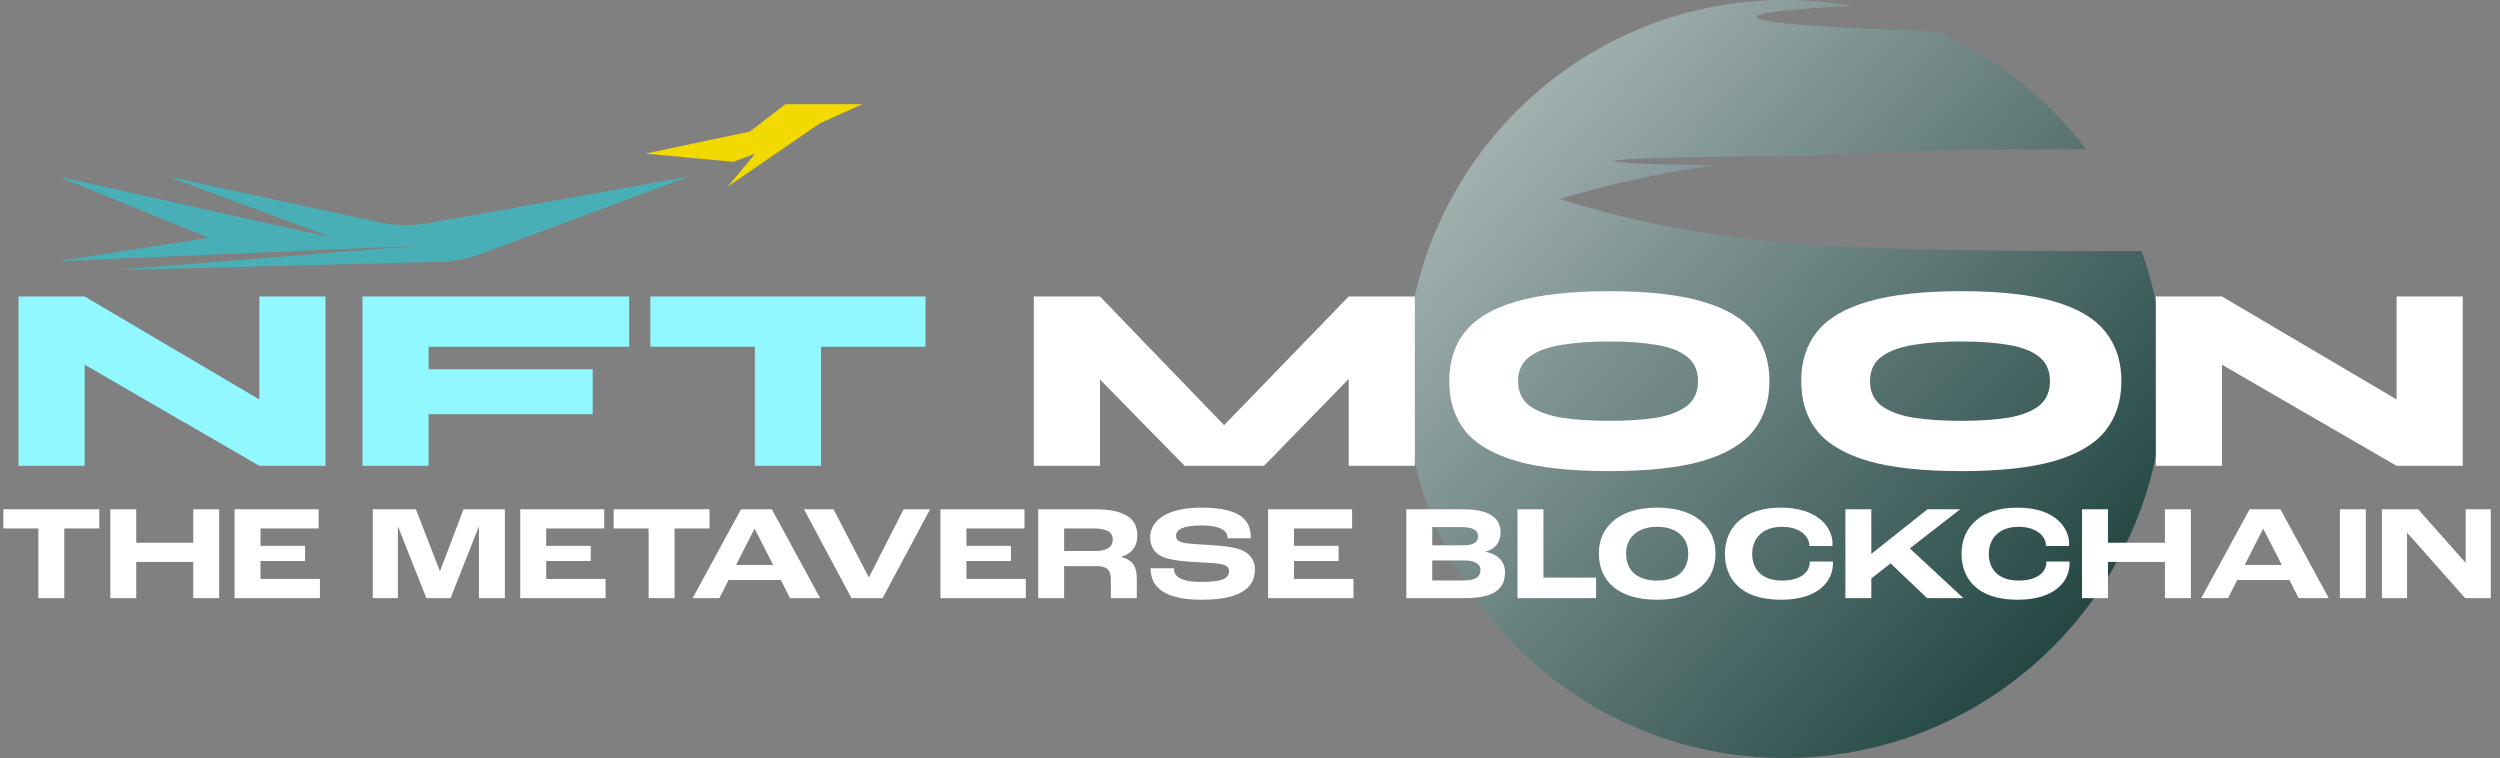 <?xml version="1.0" encoding="UTF-8"?> <svg xmlns="http://www.w3.org/2000/svg" width="907" height="275" viewBox="0 0 907 275" fill="none"><rect x="0" y="0" width="907" height="275" fill="#808080" stroke="none"/> <path fill-rule="evenodd" clip-rule="evenodd" d="M647.5 275C723.439 275 785 213.439 785 137.5C785 121.21 782.167 105.582 776.968 91.082C774.501 91.09 772.022 91.094 769.531 91.094C665.59 91.094 620.859 89.375 565.859 72.188C584.828 66.556 602.575 62.663 621.95 59.978C600.423 59.697 585.625 59.113 585.625 58.437C585.625 57.488 614.866 56.719 650.937 56.719C651.818 56.719 652.695 56.719 653.568 56.72C681.135 54.723 713.649 54.222 756.867 54.151C742.7 35.589 723.915 20.742 702.227 11.322C663.108 10.224 637.239 8.321 637.239 6.157C637.239 4.621 650.258 3.217 671.792 2.139C663.907 0.733 655.789 0 647.5 0C571.561 0 510 61.561 510 137.5C510 213.439 571.561 275 647.5 275Z" fill="url(#paint0_linear_453_1377)"></path> <path d="M103.008 150.184L94.08 155.272V107.56H118.08V169H94.08L21.792 127.144L30.72 121.96V169H6.72V107.56H30.72L103.008 150.184ZM228.269 107.56V125.8H155.501V133.96H215.021V150.28H155.501V169H131.501V107.56H228.269ZM235.943 107.56H335.783V125.8H235.943V107.56ZM273.863 124.552H297.863V169H273.863V124.552Z" fill="#92F8FF"></path> <path d="M451.288 161.704H436.888L489.304 107.56H513.304V169H489.304V127.144L496.504 130.12L458.584 169H429.784L391.768 130.216L399.064 127.24V169H375.064V107.56H399.064L451.288 161.704ZM583.871 170.92C569.919 170.92 558.687 169.704 550.175 167.272C541.663 164.776 535.455 161.128 531.551 156.328C527.711 151.464 525.791 145.448 525.791 138.28C525.791 131.112 527.711 125.128 531.551 120.328C535.455 115.464 541.663 111.816 550.175 109.384C558.687 106.888 569.919 105.64 583.871 105.64C597.823 105.64 609.055 106.888 617.567 109.384C626.079 111.816 632.255 115.464 636.095 120.328C639.999 125.128 641.951 131.112 641.951 138.28C641.951 145.448 639.999 151.464 636.095 156.328C632.255 161.128 626.079 164.776 617.567 167.272C609.055 169.704 597.823 170.92 583.871 170.92ZM583.871 152.68C590.463 152.68 596.159 152.296 600.959 151.528C605.759 150.696 609.471 149.256 612.095 147.208C614.719 145.096 616.031 142.12 616.031 138.28C616.031 134.44 614.719 131.496 612.095 129.448C609.471 127.336 605.759 125.896 600.959 125.128C596.159 124.296 590.463 123.88 583.871 123.88C577.279 123.88 571.487 124.296 566.495 125.128C561.567 125.896 557.695 127.336 554.879 129.448C552.127 131.496 550.751 134.44 550.751 138.28C550.751 142.12 552.127 145.096 554.879 147.208C557.695 149.256 561.567 150.696 566.495 151.528C571.487 152.296 577.279 152.68 583.871 152.68ZM711.559 170.92C697.607 170.92 686.375 169.704 677.863 167.272C669.351 164.776 663.143 161.128 659.239 156.328C655.399 151.464 653.479 145.448 653.479 138.28C653.479 131.112 655.399 125.128 659.239 120.328C663.143 115.464 669.351 111.816 677.863 109.384C686.375 106.888 697.607 105.64 711.559 105.64C725.511 105.64 736.743 106.888 745.255 109.384C753.767 111.816 759.943 115.464 763.783 120.328C767.687 125.128 769.639 131.112 769.639 138.28C769.639 145.448 767.687 151.464 763.783 156.328C759.943 161.128 753.767 164.776 745.255 167.272C736.743 169.704 725.511 170.92 711.559 170.92ZM711.559 152.68C718.151 152.68 723.847 152.296 728.647 151.528C733.447 150.696 737.159 149.256 739.783 147.208C742.407 145.096 743.719 142.12 743.719 138.28C743.719 134.44 742.407 131.496 739.783 129.448C737.159 127.336 733.447 125.896 728.647 125.128C723.847 124.296 718.151 123.88 711.559 123.88C704.967 123.88 699.175 124.296 694.183 125.128C689.255 125.896 685.383 127.336 682.567 129.448C679.815 131.496 678.439 134.44 678.439 138.28C678.439 142.12 679.815 145.096 682.567 147.208C685.383 149.256 689.255 150.696 694.183 151.528C699.175 152.296 704.967 152.68 711.559 152.68ZM878.414 150.184L869.486 155.272V107.56H893.486V169H869.486L797.198 127.144L806.126 121.96V169H782.126V107.56H806.126L878.414 150.184Z" fill="white"></path> <path d="M13.916 217H23.324V191.716H36.015V184.758H1.225V191.716H13.916V217ZM40.022 217H49.429V203.868H70.108V217H79.516V184.758H70.108V196.91H49.429V184.758H40.022V217ZM85.098 217H116.066V210.042H94.506V203.525H110.676V198.037H94.506V191.716H115.576V184.758H85.098V217ZM135.246 217H144.36V191.177H144.458L154.699 217H163.47L173.662 191.177H173.76V217H183.168V184.758H168.174L159.648 207.2H159.599L150.877 184.758H135.246V217ZM188.744 217H219.712V210.042H198.152V203.525H214.322V198.037H198.152V191.716H219.222V184.758H188.744V217ZM235.325 217H244.733V191.716H257.424V184.758H222.634V191.716H235.325V217ZM286.621 217H297.548L280.006 184.758H268.834L251.292 217H260.994L264.326 210.434H283.289L286.621 217ZM267.07 204.946L273.734 191.814H273.783L280.496 204.946H267.07ZM308.926 217H320.196L337.444 184.758H327.84L315.247 209.454H315.198L302.409 184.758H291.678L308.926 217ZM341.199 217H372.167V210.042H350.607V203.525H366.777V198.037H350.607V191.716H371.677V184.758H341.199V217ZM376.657 217H386.065V205.387H397.727C401.745 205.387 403.019 206.906 403.019 210.238V217H412.427V210.238C412.427 206.857 411.888 203.28 406.792 202.104V202.006C411.251 200.683 412.623 197.547 412.623 194.313C412.623 188.531 408.899 184.758 396.943 184.758H376.657V217ZM386.065 199.899V191.716H396.551C401.99 191.716 403.705 193.382 403.705 195.685C403.705 198.184 402.039 199.899 397.384 199.899H386.065ZM435.933 217.588C452.544 217.588 455.288 211.561 455.288 206.465C455.288 203.378 453.524 200.83 450.437 199.556C447.693 198.429 443.675 198.037 438.971 197.743C435.345 197.498 430.494 197.302 428.73 196.763C427.358 196.322 426.672 195.587 426.672 194.362C426.672 192.059 429.367 190.638 435.835 190.638C442.499 190.638 445.39 192.353 445.39 195.293H453.818C453.818 189.462 451.172 184.17 435.835 184.17C423.046 184.17 417.264 189.07 417.264 195.048C417.264 198.184 418.832 200.487 421.184 201.712C423.83 203.084 428.534 203.623 432.797 203.868C436.374 204.064 441.323 204.26 443.332 204.701C445.047 205.093 445.88 205.877 445.88 207.2C445.88 209.405 444.459 211.12 435.933 211.12C427.848 211.12 425.888 208.915 425.888 206.171H417.46C417.46 210.483 419.175 217.588 435.933 217.588ZM460.063 217H491.031V210.042H469.471V203.525H485.641V198.037H469.471V191.716H490.541V184.758H460.063V217ZM510.211 217H531.428C543.286 217 546.03 212.786 546.03 207.543C546.03 204.652 544.315 201.124 538.876 200.193V200.144C543.188 199.017 544.413 195.881 544.413 193.284C544.413 189.511 542.6 184.758 530.693 184.758H510.211V217ZM519.619 197.841V191.226H530.35C534.711 191.226 536.23 192.647 536.23 194.509C536.23 196.567 534.858 197.841 530.938 197.841H519.619ZM519.619 210.581V203.329H531.183C535.544 203.329 537.112 204.946 537.112 206.71C537.112 209.062 535.74 210.581 530.987 210.581H519.619ZM550.55 217H579.068V209.552H559.958V184.758H550.55V217ZM601.217 217.588C616.26 217.588 622.385 209.895 622.385 200.732C622.385 191.814 615.77 184.17 601.217 184.17C586.664 184.17 580.049 191.814 580.049 200.732C580.049 210.385 586.615 217.588 601.217 217.588ZM601.217 210.63C593.524 210.63 589.947 206.563 589.947 200.781C589.947 195.538 593.573 191.128 601.217 191.128C608.861 191.128 612.487 195.538 612.487 200.781C612.487 206.318 609.106 210.63 601.217 210.63ZM646.13 217.588C659.899 217.588 664.995 210.679 664.995 204.407C664.995 204.309 664.995 203.966 664.946 203.721H656.567V204.015C656.567 207.592 653.186 210.63 646.522 210.63C638.731 210.63 635.693 206.073 635.693 200.928C635.693 195.391 639.417 191.128 646.473 191.128C653.431 191.128 656.42 194.901 656.42 197.89V198.086H664.799C664.848 197.792 664.848 197.4 664.848 197.302C664.848 191.912 660.242 184.17 646.032 184.17C632.606 184.17 625.795 191.373 625.795 200.928C625.795 209.258 630.842 217.588 646.13 217.588ZM669.509 217H678.917V209.846L685.924 204.407L699.154 217H712.335L692.882 198.968L711.159 184.758H699.301L679.015 200.879H678.917V184.758H669.509V217ZM731.976 217.588C745.745 217.588 750.841 210.679 750.841 204.407C750.841 204.309 750.841 203.966 750.792 203.721H742.413V204.015C742.413 207.592 739.032 210.63 732.368 210.63C724.577 210.63 721.539 206.073 721.539 200.928C721.539 195.391 725.263 191.128 732.319 191.128C739.277 191.128 742.266 194.901 742.266 197.89V198.086H750.645C750.694 197.792 750.694 197.4 750.694 197.302C750.694 191.912 746.088 184.17 731.878 184.17C718.452 184.17 711.641 191.373 711.641 200.928C711.641 209.258 716.688 217.588 731.976 217.588ZM755.355 217H764.763V203.868H785.441V217H794.849V184.758H785.441V196.91H764.763V184.758H755.355V217ZM833.947 217H844.874L827.332 184.758H816.16L798.618 217H808.32L811.652 210.434H830.615L833.947 217ZM814.396 204.946L821.06 191.814H821.109L827.822 204.946H814.396ZM848.91 217H858.318V184.758H848.91V217ZM864.169 217H873.283V193.284H873.332L894.353 217H903.663V184.758H894.549V204.162H894.5L877.301 184.758H864.169V217Z" fill="white"></path> <path d="M250 64L174.878 91.984C169.901 93.838 164.651 94.853 159.342 94.988L40.913 98L151.43 89.186L21 94.784L75.761 86.248L21 64L120.565 86.248L60.826 64L136.756 80.501C143.158 81.892 149.77 82.012 156.218 80.853L250 64Z" fill="#48AFB6"></path> <path d="M234.161 55.72L272.012 47.752L284.961 37.792L312.851 37.792L297.412 44.764L264.043 67.674L274.004 55.721L266.035 58.709L234.161 55.72Z" fill="#F2DA00"></path> <defs> <linearGradient id="paint0_linear_453_1377" x1="849.646" y1="317.071" x2="391.996" y2="-89.272" gradientUnits="userSpaceOnUse"> <stop></stop> <stop offset="0.241" stop-color="#2A4D4A"></stop> <stop offset="1" stop-color="white"></stop> </linearGradient> </defs> </svg> 